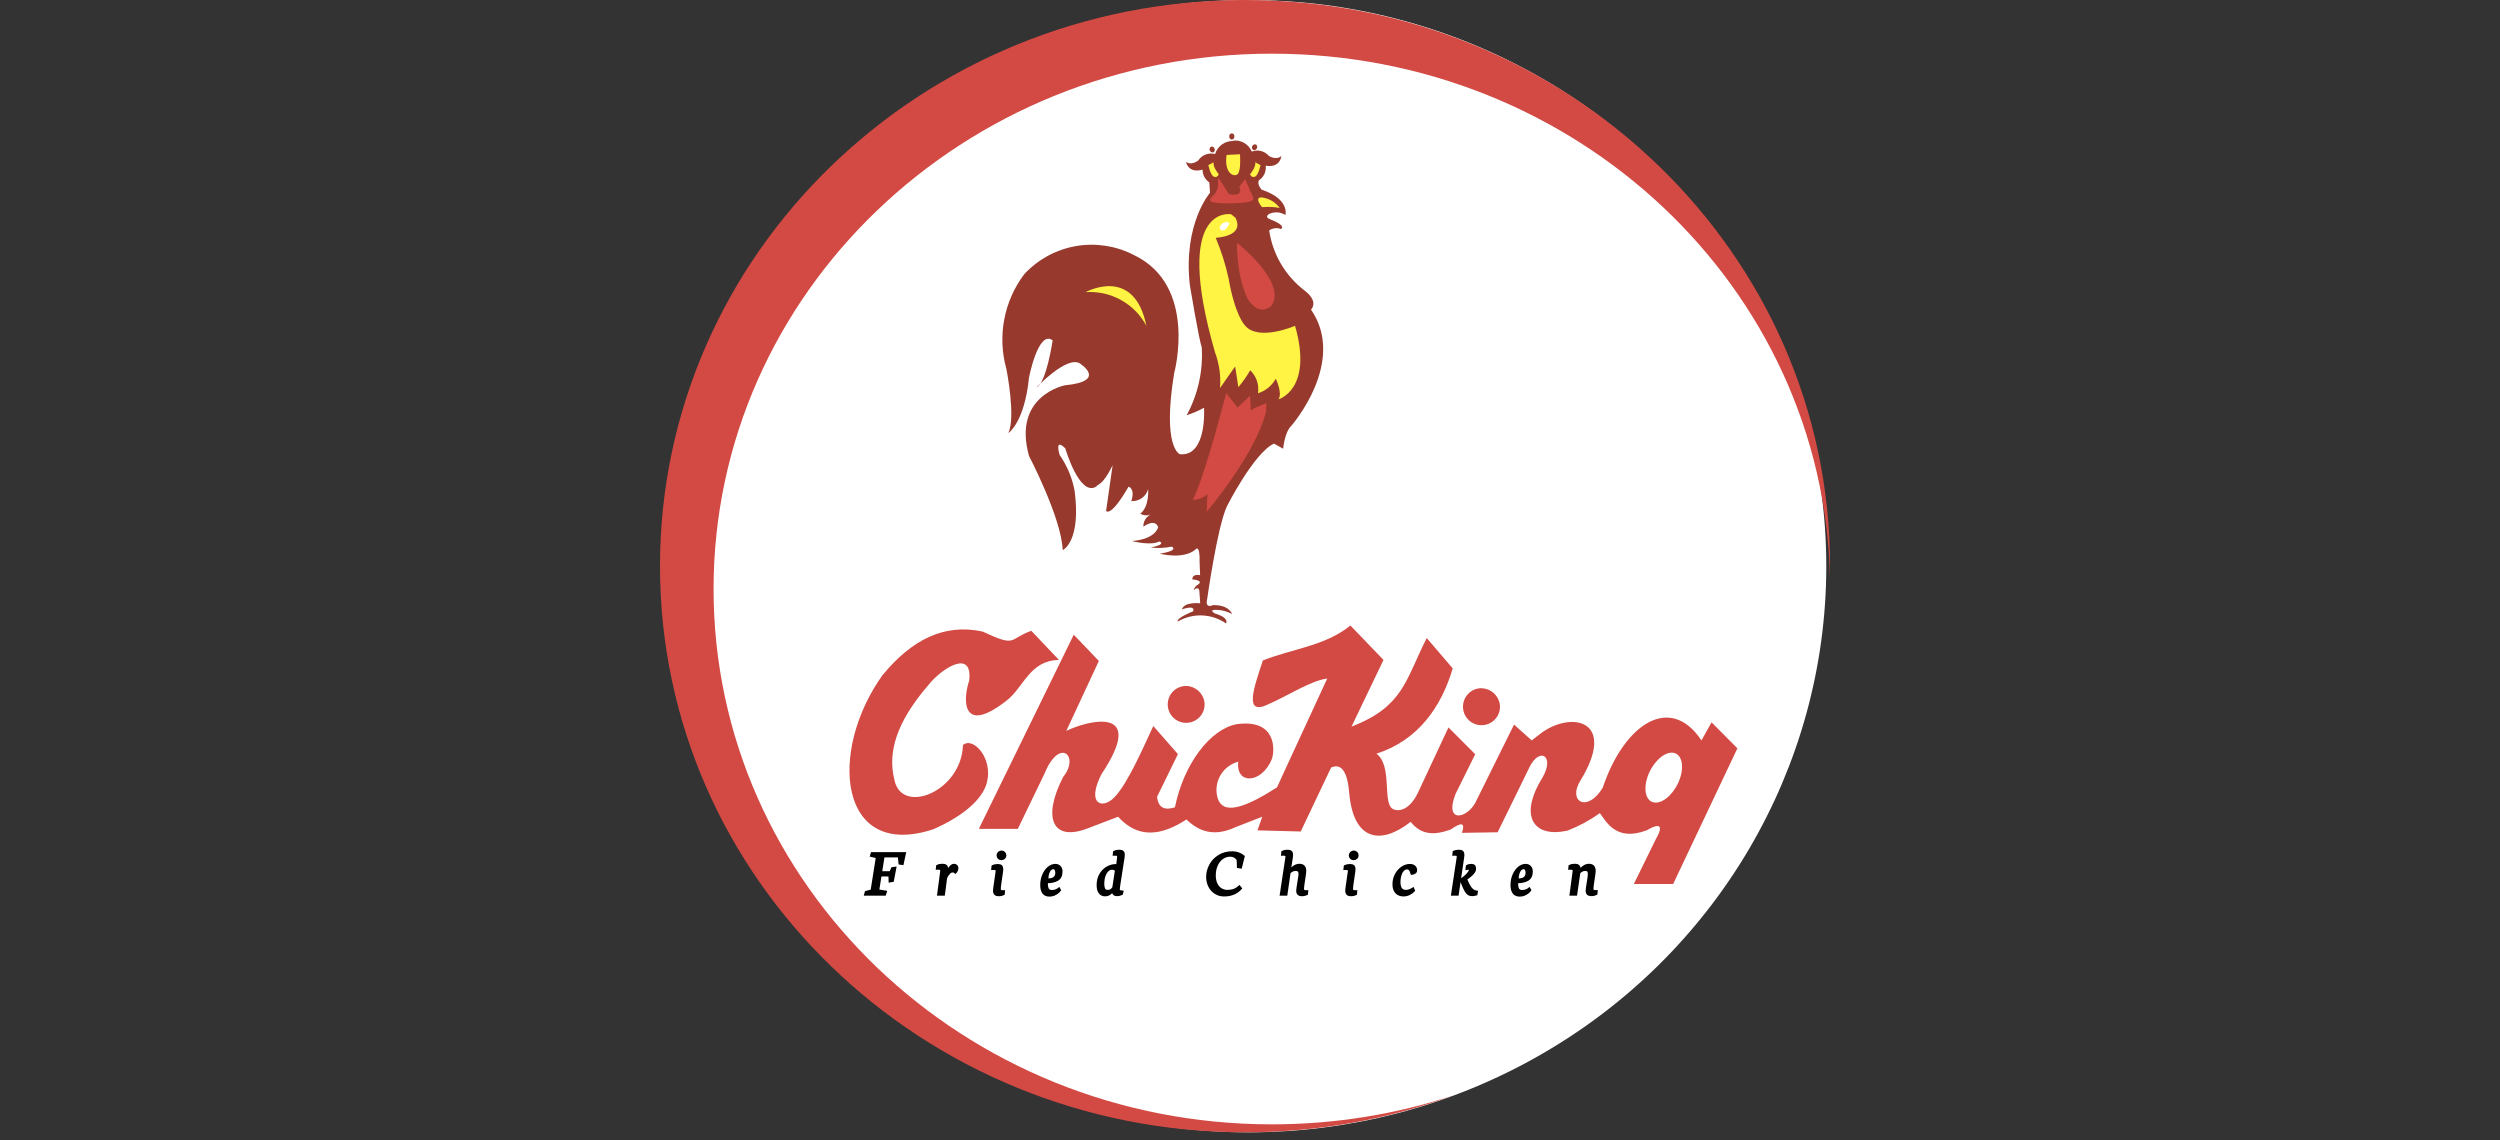 <svg width="250" height="114" viewBox="0 0 250 114" fill="none" xmlns="http://www.w3.org/2000/svg">
<rect x="0" y="0" width="250" height="114" fill="#333333" stroke="none"/>
<g clip-path="url(#clip0_181_767)">
<ellipse cx="124.881" cy="56.616" rx="57.748" ry="56.616" fill="white"/>
<path fill-rule="evenodd" clip-rule="evenodd" d="M145.267 109.562C138.814 111.934 131.815 113.232 124.503 113.232C92.193 113.232 66 87.884 66 56.616C66 25.348 92.193 0 124.503 0C156.813 0 183.006 25.348 183.006 56.616C183.006 57.008 183.001 57.4 182.993 57.79C182.376 28.738 157.625 5.368 127.181 5.368C96.35 5.368 71.357 29.336 71.357 58.901C71.357 88.467 96.35 112.434 127.181 112.434C133.511 112.434 139.595 111.424 145.267 109.562Z" fill="#D24A43"/>
<path fill-rule="evenodd" clip-rule="evenodd" d="M88.299 67.448C82.762 75.119 83.84 86.07 93.353 82.919C96.245 81.639 98.21 79.988 98.676 78.309C99.35 75.861 97.317 73.614 96.295 74.507C96.155 79.185 90.118 81.56 89.433 77.955C88.776 75.265 89.579 72.284 92.842 68.499C94.184 66.814 97.289 64.843 96.919 68.066C96.295 69.88 96.116 73.609 100.659 70.06C102.405 68.701 102.955 66.045 105.898 65.994L103.13 63.08C100.81 63.922 101.709 64.764 98.266 63.158C94.414 62.31 91.157 64.006 88.31 67.448H88.299ZM117.5 80.696C118.387 76.383 121.015 72.912 123.677 72.418C127.759 71.857 127.479 75.17 127.17 75.945C126.142 78.388 123.559 78.483 123.828 76.169C123.138 76.352 122.538 76.78 122.141 77.374C121.744 77.967 121.577 78.685 121.672 79.393C121.97 81.459 123.918 81.178 127.703 78.73L128.882 76.164L132.723 67.853C131.146 68.038 128.793 69.566 126.85 70.419C124.323 71.666 125.401 68.734 126.288 66.045C129.203 64.882 132.504 64.607 135.043 62.552L138.35 65.994L135.149 72.665C140.349 70.649 140.529 68.038 142.674 63.804L145.274 66.842C144.117 70.711 141.821 74.024 137.643 75.372C139.215 76.495 138.283 80.089 139.181 80.825C139.591 81.162 140.793 81.263 141.753 79.359L144.847 72.744L147.52 75.423L145.544 79.415C144.359 82.487 146.914 81.836 147.678 79.977L151.406 72.458L153.17 74.041L154.237 73.221C157.308 71.082 161.7 72.098 158.027 78.084C156.752 80.14 158.723 81.33 160.273 78.769C162.413 72.407 167.012 69.33 170.146 74.041L171.156 72.233L173.739 74.833L167.315 88.4H163.384L165.631 83.818C165.85 83.47 166.703 81.841 164.682 83.026C161.554 84.222 160.577 82.066 159.987 81.313C158.987 82.029 157.9 82.616 156.752 83.06C153.512 83.801 151.76 81.791 154.248 77.759C155.506 75.585 153.967 74.653 152.945 76.725C152.002 78.635 150.761 81.218 149.761 83.228C148.554 83.228 147.397 83.284 146.19 83.284C146.538 82.285 146.19 82.161 145.066 82.953C143.444 83.543 142.113 83.515 141.068 82.184C137.974 84.598 135.357 83.969 134.93 79.376C134.758 77.171 134.152 76.297 133.111 76.754L130.073 83.15L125.749 83.037L126.226 81.673L123.559 82.712C121.436 83.706 119.903 83.172 118.651 81.948C116.18 83.543 113.85 83.93 111.811 81.673L108.773 82.835C105.263 84.194 104.191 81.83 106.319 77.691C108.004 75.619 105.96 73.659 104.449 77.366L101.782 82.886H97.885L107.375 63.473L109.885 66.095L106.628 73.092C108.773 72.042 114.771 70.487 110.138 77.433C108.627 80.42 110.211 80.954 111.401 79.769C112.8 78.371 114.45 74.451 115.332 72.604L117.792 75.411L115.708 79.679C115.86 81.263 117.129 80.847 117.522 80.713L117.5 80.696ZM167.175 75.265C166.265 75.265 165.165 76.388 164.727 77.764C164.289 79.14 164.665 80.263 165.574 80.263C166.484 80.263 167.585 79.14 168.023 77.764C168.461 76.388 168.079 75.265 167.175 75.265ZM118.516 68.594C118.156 68.614 117.809 68.739 117.519 68.953C117.228 69.168 117.007 69.463 116.883 69.802C116.759 70.141 116.736 70.509 116.818 70.86C116.901 71.212 117.084 71.531 117.346 71.779C117.608 72.028 117.937 72.194 118.292 72.258C118.648 72.321 119.014 72.279 119.346 72.137C119.677 71.994 119.96 71.758 120.159 71.457C120.358 71.156 120.464 70.803 120.465 70.442C120.45 69.939 120.237 69.462 119.872 69.116C119.507 68.77 119.019 68.582 118.516 68.594V68.594ZM148.048 68.819C147.687 68.838 147.338 68.964 147.047 69.179C146.756 69.395 146.534 69.691 146.41 70.031C146.285 70.371 146.263 70.741 146.346 71.093C146.428 71.446 146.613 71.767 146.876 72.016C147.14 72.265 147.47 72.431 147.827 72.494C148.184 72.557 148.551 72.514 148.884 72.371C149.216 72.227 149.5 71.989 149.699 71.686C149.897 71.383 150.003 71.029 150.003 70.666C149.986 70.169 149.776 69.698 149.418 69.354C149.059 69.01 148.579 68.82 148.082 68.824L148.048 68.819Z" fill="#D24A43"/>
<mask id="path-4-outside-1_181_767" maskUnits="userSpaceOnUse" x="85.524" y="84.084" width="75" height="6" fill="black">
<rect fill="white" x="85.524" y="84.084" width="75" height="6"/>
<path d="M87.112 85.579L87.185 85.326H90.482L90.253 86.391L89.968 86.348L89.888 85.628H88.346L88.097 87.231H89.052L89.221 86.829L89.523 86.786L89.275 88.083L88.973 88.133L88.959 87.536H88.047L87.808 89.049L88.575 89.174L88.488 89.453H86.524L86.591 89.208L87.171 89.052L87.699 85.718L87.112 85.579Z"/>
<path d="M94.602 87.768L94.38 89.453H93.826L94.131 87.141C94.133 87.126 94.134 87.103 94.134 87.075C94.134 86.988 94.109 86.931 94.058 86.902C94.007 86.873 93.933 86.859 93.836 86.859L93.697 86.862L93.726 86.597C93.877 86.524 94.046 86.487 94.234 86.487C94.393 86.487 94.51 86.518 94.586 86.58C94.661 86.64 94.698 86.734 94.698 86.862C94.698 86.907 94.691 86.972 94.675 87.058L94.599 87.439H94.635C94.686 87.285 94.751 87.135 94.831 86.992C94.911 86.846 95 86.726 95.1 86.633C95.199 86.54 95.302 86.494 95.408 86.494C95.508 86.494 95.585 86.524 95.641 86.584C95.698 86.643 95.727 86.719 95.727 86.809C95.727 86.884 95.711 86.961 95.68 87.038C95.649 87.115 95.603 87.185 95.541 87.247C95.497 87.203 95.453 87.173 95.408 87.158C95.366 87.142 95.315 87.134 95.256 87.134C95.125 87.134 95.002 87.201 94.887 87.333C94.775 87.464 94.68 87.609 94.602 87.768Z"/>
<path d="M99.877 85.804C99.806 85.733 99.771 85.648 99.771 85.549C99.771 85.482 99.787 85.42 99.82 85.363C99.853 85.303 99.9 85.256 99.96 85.22C100.022 85.185 100.09 85.167 100.165 85.167C100.265 85.167 100.349 85.204 100.417 85.277C100.488 85.347 100.524 85.436 100.524 85.542C100.524 85.646 100.485 85.733 100.407 85.804C100.332 85.873 100.239 85.907 100.129 85.907C100.032 85.907 99.948 85.873 99.877 85.804ZM99.376 86.885L99.237 86.889L99.266 86.624C99.417 86.55 99.586 86.514 99.774 86.514C99.938 86.514 100.051 86.546 100.116 86.61C100.182 86.674 100.215 86.774 100.215 86.909C100.215 86.982 100.208 87.064 100.195 87.154L100.043 88.199C100.016 88.387 99.996 88.532 99.983 88.634C99.972 88.733 99.966 88.816 99.966 88.883C99.966 88.962 99.984 89.021 100.019 89.058C100.057 89.096 100.103 89.119 100.159 89.128C100.216 89.135 100.292 89.137 100.388 89.135L100.361 89.403C100.306 89.432 100.235 89.457 100.149 89.476C100.065 89.499 99.98 89.51 99.893 89.51C99.721 89.51 99.598 89.475 99.525 89.407C99.452 89.336 99.416 89.222 99.416 89.065C99.416 88.99 99.422 88.905 99.436 88.81L99.671 87.168C99.675 87.132 99.678 87.107 99.678 87.091C99.678 87.009 99.652 86.955 99.601 86.929C99.55 86.9 99.475 86.885 99.376 86.885Z"/>
<path d="M105.377 89.47C105.24 89.525 105.1 89.553 104.959 89.553C104.41 89.553 104.136 89.2 104.136 88.495C104.136 88.143 104.2 87.814 104.329 87.509C104.459 87.202 104.632 86.957 104.846 86.776C105.063 86.593 105.293 86.501 105.536 86.501C105.72 86.501 105.866 86.56 105.974 86.68C106.085 86.797 106.14 86.956 106.14 87.158C106.14 87.558 105.999 87.835 105.719 87.99C105.438 88.145 105.093 88.217 104.684 88.206C104.679 88.294 104.677 88.357 104.677 88.395C104.677 88.632 104.716 88.811 104.793 88.932C104.873 89.054 104.999 89.115 105.171 89.115C105.335 89.115 105.48 89.088 105.606 89.035C105.734 88.982 105.832 88.926 105.901 88.866L105.987 89.015C105.934 89.097 105.853 89.18 105.745 89.264C105.639 89.346 105.516 89.415 105.377 89.47ZM105.559 86.939C105.504 86.85 105.43 86.806 105.337 86.806C105.242 86.806 105.15 86.841 105.062 86.912C104.973 86.981 104.896 87.101 104.83 87.274C104.765 87.446 104.727 87.676 104.713 87.964C104.899 87.962 105.058 87.943 105.191 87.907C105.326 87.87 105.434 87.799 105.516 87.695C105.6 87.591 105.642 87.444 105.642 87.254C105.642 87.13 105.615 87.025 105.559 86.939Z"/>
<path d="M111.418 85.194C111.568 85.121 111.737 85.084 111.925 85.084C112.089 85.084 112.204 85.116 112.27 85.18C112.337 85.245 112.37 85.343 112.37 85.476C112.37 85.555 112.362 85.638 112.347 85.725L111.962 88.193C111.902 88.566 111.872 88.81 111.872 88.922C111.872 88.998 111.882 89.05 111.902 89.078C111.924 89.105 111.962 89.123 112.015 89.131L112.234 89.168L112.171 89.397C112.091 89.428 112.015 89.453 111.942 89.473C111.869 89.493 111.792 89.503 111.71 89.503C111.577 89.503 111.479 89.476 111.414 89.423C111.353 89.368 111.319 89.296 111.315 89.208C111.315 89.157 111.32 89.104 111.332 89.049H111.288C111.209 89.186 111.098 89.299 110.957 89.39C110.817 89.479 110.667 89.523 110.505 89.523C110.28 89.523 110.102 89.438 109.971 89.267C109.841 89.097 109.776 88.843 109.776 88.504C109.776 88.102 109.863 87.75 110.038 87.45C110.215 87.149 110.441 86.919 110.718 86.76C110.996 86.6 111.282 86.521 111.574 86.521C111.636 86.521 111.681 86.524 111.71 86.531H111.73L111.822 85.738C111.825 85.725 111.826 85.706 111.826 85.681C111.826 85.591 111.8 85.531 111.749 85.502C111.699 85.471 111.625 85.456 111.527 85.456L111.388 85.459L111.418 85.194ZM110.423 88.922C110.496 89.042 110.608 89.102 110.761 89.102C110.889 89.102 110.999 89.075 111.089 89.022C111.18 88.967 111.263 88.888 111.338 88.786L111.61 87.012C111.55 86.965 111.49 86.929 111.428 86.902C111.366 86.876 111.287 86.862 111.192 86.862C111.026 86.862 110.876 86.931 110.741 87.068C110.608 87.203 110.504 87.383 110.429 87.609C110.354 87.834 110.316 88.076 110.316 88.335C110.316 88.605 110.352 88.801 110.423 88.922Z"/>
<path d="M121.678 86.494C121.537 86.795 121.466 87.145 121.466 87.546C121.466 87.875 121.522 88.157 121.635 88.392C121.75 88.624 121.904 88.801 122.096 88.922C122.291 89.042 122.508 89.102 122.746 89.102C122.965 89.102 123.17 89.071 123.36 89.009C123.55 88.947 123.743 88.829 123.937 88.657L124.08 88.84C123.664 89.304 123.105 89.536 122.401 89.536C122.098 89.536 121.819 89.459 121.562 89.304C121.306 89.149 121.102 88.93 120.952 88.647C120.801 88.364 120.726 88.041 120.726 87.678C120.726 87.3 120.822 86.923 121.015 86.547C121.209 86.169 121.497 85.857 121.877 85.612C122.26 85.364 122.718 85.24 123.251 85.24C123.463 85.24 123.664 85.277 123.854 85.35C124.047 85.42 124.215 85.518 124.359 85.641L124.083 86.743L123.805 86.697L123.778 85.97C123.707 85.853 123.608 85.755 123.48 85.678C123.354 85.598 123.193 85.559 122.999 85.559C122.729 85.559 122.477 85.639 122.242 85.801C122.008 85.962 121.82 86.193 121.678 86.494Z"/>
<path d="M128.947 87.257L128.631 89.453H128.091L128.651 85.738C128.656 85.702 128.658 85.679 128.658 85.668C128.658 85.584 128.631 85.528 128.578 85.499C128.528 85.47 128.453 85.456 128.356 85.456L128.217 85.459L128.247 85.194C128.397 85.121 128.566 85.084 128.754 85.084C128.918 85.084 129.033 85.116 129.099 85.18C129.166 85.245 129.199 85.343 129.199 85.476C129.199 85.533 129.191 85.616 129.175 85.725L129.033 86.647L128.94 87.058H128.98C129.095 86.908 129.237 86.776 129.408 86.663C129.578 86.548 129.755 86.491 129.938 86.491C130.129 86.491 130.271 86.54 130.366 86.64C130.464 86.74 130.512 86.893 130.512 87.101C130.512 87.194 130.502 87.3 130.483 87.42L130.366 88.199C130.316 88.522 130.29 88.75 130.29 88.883C130.29 88.962 130.308 89.021 130.343 89.058C130.381 89.096 130.427 89.119 130.483 89.128C130.54 89.135 130.616 89.137 130.711 89.135L130.685 89.403C130.63 89.432 130.559 89.457 130.473 89.476C130.389 89.499 130.303 89.51 130.217 89.51C130.045 89.51 129.921 89.475 129.846 89.407C129.77 89.336 129.733 89.225 129.733 89.075C129.733 89.004 129.742 88.916 129.759 88.81L129.929 87.712C129.953 87.594 129.965 87.492 129.965 87.403C129.965 87.122 129.838 86.982 129.584 86.982C129.442 86.982 129.323 87.007 129.225 87.058C129.128 87.109 129.035 87.175 128.947 87.257Z"/>
<path d="M135.1 85.804C135.029 85.733 134.994 85.648 134.994 85.549C134.994 85.482 135.011 85.42 135.044 85.363C135.077 85.303 135.123 85.256 135.183 85.22C135.245 85.185 135.314 85.167 135.389 85.167C135.488 85.167 135.572 85.204 135.641 85.277C135.712 85.347 135.747 85.436 135.747 85.542C135.747 85.646 135.708 85.733 135.631 85.804C135.556 85.873 135.463 85.907 135.352 85.907C135.255 85.907 135.171 85.873 135.1 85.804ZM134.599 86.885L134.46 86.889L134.49 86.624C134.64 86.55 134.809 86.514 134.997 86.514C135.161 86.514 135.275 86.546 135.339 86.61C135.405 86.674 135.439 86.774 135.439 86.909C135.439 86.982 135.432 87.064 135.419 87.154L135.266 88.199C135.24 88.387 135.22 88.532 135.206 88.634C135.195 88.733 135.19 88.816 135.19 88.883C135.19 88.962 135.208 89.021 135.243 89.058C135.281 89.096 135.327 89.119 135.382 89.128C135.44 89.135 135.516 89.137 135.611 89.135L135.585 89.403C135.529 89.432 135.459 89.457 135.372 89.476C135.288 89.499 135.203 89.51 135.117 89.51C134.944 89.51 134.822 89.475 134.749 89.407C134.676 89.336 134.639 89.222 134.639 89.065C134.639 88.99 134.646 88.905 134.659 88.81L134.895 87.168C134.899 87.132 134.901 87.107 134.901 87.091C134.901 87.009 134.876 86.955 134.825 86.929C134.774 86.9 134.699 86.885 134.599 86.885Z"/>
<path d="M140.096 88.876C140.205 89.026 140.373 89.102 140.6 89.102C140.811 89.102 141.046 89.021 141.307 88.859L141.387 89.062C141.267 89.197 141.112 89.309 140.922 89.4C140.732 89.489 140.546 89.533 140.365 89.533C140.164 89.533 139.988 89.492 139.837 89.41C139.687 89.328 139.57 89.206 139.486 89.042C139.402 88.876 139.36 88.672 139.36 88.431C139.36 88.073 139.438 87.747 139.595 87.453C139.754 87.159 139.959 86.928 140.209 86.76C140.461 86.591 140.72 86.507 140.985 86.507C141.178 86.507 141.328 86.555 141.436 86.65C141.547 86.743 141.602 86.869 141.602 87.028C141.602 87.128 141.561 87.207 141.48 87.267C141.398 87.327 141.296 87.362 141.174 87.373C141.132 87.247 141.095 87.15 141.062 87.081C141.031 87.01 140.986 86.951 140.929 86.902C140.874 86.853 140.801 86.829 140.71 86.829C140.535 86.829 140.389 86.901 140.272 87.045C140.155 87.186 140.069 87.362 140.013 87.572C139.96 87.782 139.934 87.989 139.934 88.193C139.934 88.498 139.988 88.726 140.096 88.876Z"/>
<path d="M145.377 85.194C145.528 85.121 145.697 85.084 145.885 85.084C146.049 85.084 146.164 85.116 146.23 85.18C146.296 85.245 146.329 85.343 146.329 85.476C146.329 85.533 146.322 85.616 146.306 85.725L145.759 89.453H145.218L145.782 85.738C145.787 85.702 145.789 85.679 145.789 85.668C145.789 85.584 145.762 85.528 145.709 85.499C145.658 85.47 145.584 85.456 145.487 85.456L145.348 85.459L145.377 85.194ZM146.293 88.501L146.097 88.013L146.107 87.957C146.249 87.871 146.388 87.767 146.525 87.645C146.665 87.524 146.777 87.405 146.864 87.29C146.952 87.173 146.996 87.078 146.996 87.005C146.996 86.954 146.98 86.916 146.946 86.892C146.913 86.868 146.868 86.856 146.81 86.856C146.766 86.856 146.719 86.862 146.668 86.876L146.698 86.61C146.819 86.537 146.955 86.501 147.106 86.501C147.249 86.501 147.35 86.529 147.408 86.587C147.465 86.644 147.494 86.748 147.494 86.899C147.494 87.02 147.436 87.151 147.321 87.29C147.206 87.427 147.08 87.549 146.943 87.655C146.808 87.761 146.692 87.845 146.595 87.907L146.718 88.183C146.817 88.406 146.911 88.585 147 88.72C147.09 88.853 147.182 88.953 147.275 89.022C147.368 89.091 147.473 89.136 147.59 89.158L147.676 89.174L147.633 89.433C147.481 89.48 147.346 89.503 147.228 89.503C147.089 89.503 146.971 89.476 146.874 89.423C146.778 89.368 146.686 89.27 146.595 89.128C146.504 88.984 146.404 88.775 146.293 88.501Z"/>
<path d="M152.404 89.47C152.266 89.525 152.127 89.553 151.986 89.553C151.437 89.553 151.163 89.2 151.163 88.495C151.163 88.143 151.227 87.814 151.355 87.509C151.486 87.202 151.658 86.957 151.873 86.776C152.089 86.593 152.319 86.501 152.563 86.501C152.746 86.501 152.892 86.56 153.001 86.68C153.111 86.797 153.167 86.956 153.167 87.158C153.167 87.558 153.026 87.835 152.745 87.99C152.464 88.145 152.119 88.217 151.71 88.206C151.706 88.294 151.704 88.357 151.704 88.395C151.704 88.632 151.742 88.811 151.82 88.932C151.899 89.054 152.025 89.115 152.198 89.115C152.362 89.115 152.506 89.088 152.632 89.035C152.761 88.982 152.859 88.926 152.928 88.866L153.014 89.015C152.961 89.097 152.88 89.18 152.772 89.264C152.666 89.346 152.543 89.415 152.404 89.47ZM152.586 86.939C152.531 86.85 152.457 86.806 152.364 86.806C152.269 86.806 152.177 86.841 152.088 86.912C152 86.981 151.923 87.101 151.856 87.274C151.792 87.446 151.753 87.676 151.74 87.964C151.926 87.962 152.085 87.943 152.218 87.907C152.353 87.87 152.461 87.799 152.543 87.695C152.627 87.591 152.669 87.444 152.669 87.254C152.669 87.13 152.641 87.025 152.586 86.939Z"/>
<path d="M156.968 86.597C157.119 86.524 157.288 86.487 157.476 86.487C157.633 86.487 157.75 86.517 157.827 86.577C157.905 86.637 157.943 86.73 157.943 86.856C157.943 86.909 157.935 86.976 157.917 87.058H157.957C158.07 86.908 158.209 86.776 158.375 86.663C158.543 86.548 158.718 86.491 158.899 86.491C159.27 86.491 159.456 86.693 159.456 87.098C159.456 87.193 159.446 87.3 159.426 87.42L159.31 88.199C159.259 88.518 159.234 88.742 159.234 88.873C159.234 88.952 159.252 89.011 159.287 89.049C159.325 89.086 159.371 89.109 159.426 89.118C159.484 89.125 159.56 89.127 159.655 89.125L159.629 89.394C159.573 89.422 159.503 89.447 159.416 89.466C159.332 89.489 159.247 89.5 159.161 89.5C158.988 89.5 158.865 89.465 158.789 89.397C158.714 89.326 158.677 89.215 158.677 89.065C158.677 88.994 158.685 88.906 158.703 88.8L158.872 87.712C158.89 87.594 158.899 87.495 158.899 87.413C158.899 87.272 158.871 87.164 158.816 87.091C158.761 87.018 158.67 86.982 158.544 86.982C158.407 86.982 158.291 87.007 158.196 87.058C158.101 87.109 158.01 87.175 157.924 87.257L157.608 89.453H157.068L157.373 87.141C157.377 87.106 157.38 87.082 157.38 87.071C157.38 86.987 157.353 86.931 157.3 86.902C157.249 86.873 157.175 86.859 157.078 86.859L156.938 86.862L156.968 86.597Z"/>
</mask>
<path d="M87.112 85.579L87.185 85.326H90.482L90.253 86.391L89.968 86.348L89.888 85.628H88.346L88.097 87.231H89.052L89.221 86.829L89.523 86.786L89.275 88.083L88.973 88.133L88.959 87.536H88.047L87.808 89.049L88.575 89.174L88.488 89.453H86.524L86.591 89.208L87.171 89.052L87.699 85.718L87.112 85.579Z" fill="black"/>
<path d="M94.602 87.768L94.38 89.453H93.826L94.131 87.141C94.133 87.126 94.134 87.103 94.134 87.075C94.134 86.988 94.109 86.931 94.058 86.902C94.007 86.873 93.933 86.859 93.836 86.859L93.697 86.862L93.726 86.597C93.877 86.524 94.046 86.487 94.234 86.487C94.393 86.487 94.51 86.518 94.586 86.58C94.661 86.64 94.698 86.734 94.698 86.862C94.698 86.907 94.691 86.972 94.675 87.058L94.599 87.439H94.635C94.686 87.285 94.751 87.135 94.831 86.992C94.911 86.846 95 86.726 95.1 86.633C95.199 86.54 95.302 86.494 95.408 86.494C95.508 86.494 95.585 86.524 95.641 86.584C95.698 86.643 95.727 86.719 95.727 86.809C95.727 86.884 95.711 86.961 95.68 87.038C95.649 87.115 95.603 87.185 95.541 87.247C95.497 87.203 95.453 87.173 95.408 87.158C95.366 87.142 95.315 87.134 95.256 87.134C95.125 87.134 95.002 87.201 94.887 87.333C94.775 87.464 94.68 87.609 94.602 87.768Z" fill="black"/>
<path d="M99.877 85.804C99.806 85.733 99.771 85.648 99.771 85.549C99.771 85.482 99.787 85.42 99.82 85.363C99.853 85.303 99.9 85.256 99.96 85.22C100.022 85.185 100.09 85.167 100.165 85.167C100.265 85.167 100.349 85.204 100.417 85.277C100.488 85.347 100.524 85.436 100.524 85.542C100.524 85.646 100.485 85.733 100.407 85.804C100.332 85.873 100.239 85.907 100.129 85.907C100.032 85.907 99.948 85.873 99.877 85.804ZM99.376 86.885L99.237 86.889L99.266 86.624C99.417 86.55 99.586 86.514 99.774 86.514C99.938 86.514 100.051 86.546 100.116 86.61C100.182 86.674 100.215 86.774 100.215 86.909C100.215 86.982 100.208 87.064 100.195 87.154L100.043 88.199C100.016 88.387 99.996 88.532 99.983 88.634C99.972 88.733 99.966 88.816 99.966 88.883C99.966 88.962 99.984 89.021 100.019 89.058C100.057 89.096 100.103 89.119 100.159 89.128C100.216 89.135 100.292 89.137 100.388 89.135L100.361 89.403C100.306 89.432 100.235 89.457 100.149 89.476C100.065 89.499 99.98 89.51 99.893 89.51C99.721 89.51 99.598 89.475 99.525 89.407C99.452 89.336 99.416 89.222 99.416 89.065C99.416 88.99 99.422 88.905 99.436 88.81L99.671 87.168C99.675 87.132 99.678 87.107 99.678 87.091C99.678 87.009 99.652 86.955 99.601 86.929C99.55 86.9 99.475 86.885 99.376 86.885Z" fill="black"/>
<path d="M105.377 89.47C105.24 89.525 105.1 89.553 104.959 89.553C104.41 89.553 104.136 89.2 104.136 88.495C104.136 88.143 104.2 87.814 104.329 87.509C104.459 87.202 104.632 86.957 104.846 86.776C105.063 86.593 105.293 86.501 105.536 86.501C105.72 86.501 105.866 86.56 105.974 86.68C106.085 86.797 106.14 86.956 106.14 87.158C106.14 87.558 105.999 87.835 105.719 87.99C105.438 88.145 105.093 88.217 104.684 88.206C104.679 88.294 104.677 88.357 104.677 88.395C104.677 88.632 104.716 88.811 104.793 88.932C104.873 89.054 104.999 89.115 105.171 89.115C105.335 89.115 105.48 89.088 105.606 89.035C105.734 88.982 105.832 88.926 105.901 88.866L105.987 89.015C105.934 89.097 105.853 89.18 105.745 89.264C105.639 89.346 105.516 89.415 105.377 89.47ZM105.559 86.939C105.504 86.85 105.43 86.806 105.337 86.806C105.242 86.806 105.15 86.841 105.062 86.912C104.973 86.981 104.896 87.101 104.83 87.274C104.765 87.446 104.727 87.676 104.713 87.964C104.899 87.962 105.058 87.943 105.191 87.907C105.326 87.87 105.434 87.799 105.516 87.695C105.6 87.591 105.642 87.444 105.642 87.254C105.642 87.13 105.615 87.025 105.559 86.939Z" fill="black"/>
<path d="M111.418 85.194C111.568 85.121 111.737 85.084 111.925 85.084C112.089 85.084 112.204 85.116 112.27 85.18C112.337 85.245 112.37 85.343 112.37 85.476C112.37 85.555 112.362 85.638 112.347 85.725L111.962 88.193C111.902 88.566 111.872 88.81 111.872 88.922C111.872 88.998 111.882 89.05 111.902 89.078C111.924 89.105 111.962 89.123 112.015 89.131L112.234 89.168L112.171 89.397C112.091 89.428 112.015 89.453 111.942 89.473C111.869 89.493 111.792 89.503 111.71 89.503C111.577 89.503 111.479 89.476 111.414 89.423C111.353 89.368 111.319 89.296 111.315 89.208C111.315 89.157 111.32 89.104 111.332 89.049H111.288C111.209 89.186 111.098 89.299 110.957 89.39C110.817 89.479 110.667 89.523 110.505 89.523C110.28 89.523 110.102 89.438 109.971 89.267C109.841 89.097 109.776 88.843 109.776 88.504C109.776 88.102 109.863 87.75 110.038 87.45C110.215 87.149 110.441 86.919 110.718 86.76C110.996 86.6 111.282 86.521 111.574 86.521C111.636 86.521 111.681 86.524 111.71 86.531H111.73L111.822 85.738C111.825 85.725 111.826 85.706 111.826 85.681C111.826 85.591 111.8 85.531 111.749 85.502C111.699 85.471 111.625 85.456 111.527 85.456L111.388 85.459L111.418 85.194ZM110.423 88.922C110.496 89.042 110.608 89.102 110.761 89.102C110.889 89.102 110.999 89.075 111.089 89.022C111.18 88.967 111.263 88.888 111.338 88.786L111.61 87.012C111.55 86.965 111.49 86.929 111.428 86.902C111.366 86.876 111.287 86.862 111.192 86.862C111.026 86.862 110.876 86.931 110.741 87.068C110.608 87.203 110.504 87.383 110.429 87.609C110.354 87.834 110.316 88.076 110.316 88.335C110.316 88.605 110.352 88.801 110.423 88.922Z" fill="black"/>
<path d="M121.678 86.494C121.537 86.795 121.466 87.145 121.466 87.546C121.466 87.875 121.522 88.157 121.635 88.392C121.75 88.624 121.904 88.801 122.096 88.922C122.291 89.042 122.508 89.102 122.746 89.102C122.965 89.102 123.17 89.071 123.36 89.009C123.55 88.947 123.743 88.829 123.937 88.657L124.08 88.84C123.664 89.304 123.105 89.536 122.401 89.536C122.098 89.536 121.819 89.459 121.562 89.304C121.306 89.149 121.102 88.93 120.952 88.647C120.801 88.364 120.726 88.041 120.726 87.678C120.726 87.3 120.822 86.923 121.015 86.547C121.209 86.169 121.497 85.857 121.877 85.612C122.26 85.364 122.718 85.24 123.251 85.24C123.463 85.24 123.664 85.277 123.854 85.35C124.047 85.42 124.215 85.518 124.359 85.641L124.083 86.743L123.805 86.697L123.778 85.97C123.707 85.853 123.608 85.755 123.48 85.678C123.354 85.598 123.193 85.559 122.999 85.559C122.729 85.559 122.477 85.639 122.242 85.801C122.008 85.962 121.82 86.193 121.678 86.494Z" fill="black"/>
<path d="M128.947 87.257L128.631 89.453H128.091L128.651 85.738C128.656 85.702 128.658 85.679 128.658 85.668C128.658 85.584 128.631 85.528 128.578 85.499C128.528 85.47 128.453 85.456 128.356 85.456L128.217 85.459L128.247 85.194C128.397 85.121 128.566 85.084 128.754 85.084C128.918 85.084 129.033 85.116 129.099 85.18C129.166 85.245 129.199 85.343 129.199 85.476C129.199 85.533 129.191 85.616 129.175 85.725L129.033 86.647L128.94 87.058H128.98C129.095 86.908 129.237 86.776 129.408 86.663C129.578 86.548 129.755 86.491 129.938 86.491C130.129 86.491 130.271 86.54 130.366 86.64C130.464 86.74 130.512 86.893 130.512 87.101C130.512 87.194 130.502 87.3 130.483 87.42L130.366 88.199C130.316 88.522 130.29 88.75 130.29 88.883C130.29 88.962 130.308 89.021 130.343 89.058C130.381 89.096 130.427 89.119 130.483 89.128C130.54 89.135 130.616 89.137 130.711 89.135L130.685 89.403C130.63 89.432 130.559 89.457 130.473 89.476C130.389 89.499 130.303 89.51 130.217 89.51C130.045 89.51 129.921 89.475 129.846 89.407C129.77 89.336 129.733 89.225 129.733 89.075C129.733 89.004 129.742 88.916 129.759 88.81L129.929 87.712C129.953 87.594 129.965 87.492 129.965 87.403C129.965 87.122 129.838 86.982 129.584 86.982C129.442 86.982 129.323 87.007 129.225 87.058C129.128 87.109 129.035 87.175 128.947 87.257Z" fill="black"/>
<path d="M135.1 85.804C135.029 85.733 134.994 85.648 134.994 85.549C134.994 85.482 135.011 85.42 135.044 85.363C135.077 85.303 135.123 85.256 135.183 85.22C135.245 85.185 135.314 85.167 135.389 85.167C135.488 85.167 135.572 85.204 135.641 85.277C135.712 85.347 135.747 85.436 135.747 85.542C135.747 85.646 135.708 85.733 135.631 85.804C135.556 85.873 135.463 85.907 135.352 85.907C135.255 85.907 135.171 85.873 135.1 85.804ZM134.599 86.885L134.46 86.889L134.49 86.624C134.64 86.55 134.809 86.514 134.997 86.514C135.161 86.514 135.275 86.546 135.339 86.61C135.405 86.674 135.439 86.774 135.439 86.909C135.439 86.982 135.432 87.064 135.419 87.154L135.266 88.199C135.24 88.387 135.22 88.532 135.206 88.634C135.195 88.733 135.19 88.816 135.19 88.883C135.19 88.962 135.208 89.021 135.243 89.058C135.281 89.096 135.327 89.119 135.382 89.128C135.44 89.135 135.516 89.137 135.611 89.135L135.585 89.403C135.529 89.432 135.459 89.457 135.372 89.476C135.288 89.499 135.203 89.51 135.117 89.51C134.944 89.51 134.822 89.475 134.749 89.407C134.676 89.336 134.639 89.222 134.639 89.065C134.639 88.99 134.646 88.905 134.659 88.81L134.895 87.168C134.899 87.132 134.901 87.107 134.901 87.091C134.901 87.009 134.876 86.955 134.825 86.929C134.774 86.9 134.699 86.885 134.599 86.885Z" fill="black"/>
<path d="M140.096 88.876C140.205 89.026 140.373 89.102 140.6 89.102C140.811 89.102 141.046 89.021 141.307 88.859L141.387 89.062C141.267 89.197 141.112 89.309 140.922 89.4C140.732 89.489 140.546 89.533 140.365 89.533C140.164 89.533 139.988 89.492 139.837 89.41C139.687 89.328 139.57 89.206 139.486 89.042C139.402 88.876 139.36 88.672 139.36 88.431C139.36 88.073 139.438 87.747 139.595 87.453C139.754 87.159 139.959 86.928 140.209 86.76C140.461 86.591 140.72 86.507 140.985 86.507C141.178 86.507 141.328 86.555 141.436 86.65C141.547 86.743 141.602 86.869 141.602 87.028C141.602 87.128 141.561 87.207 141.48 87.267C141.398 87.327 141.296 87.362 141.174 87.373C141.132 87.247 141.095 87.15 141.062 87.081C141.031 87.01 140.986 86.951 140.929 86.902C140.874 86.853 140.801 86.829 140.71 86.829C140.535 86.829 140.389 86.901 140.272 87.045C140.155 87.186 140.069 87.362 140.013 87.572C139.96 87.782 139.934 87.989 139.934 88.193C139.934 88.498 139.988 88.726 140.096 88.876Z" fill="black"/>
<path d="M145.377 85.194C145.528 85.121 145.697 85.084 145.885 85.084C146.049 85.084 146.164 85.116 146.23 85.18C146.296 85.245 146.329 85.343 146.329 85.476C146.329 85.533 146.322 85.616 146.306 85.725L145.759 89.453H145.218L145.782 85.738C145.787 85.702 145.789 85.679 145.789 85.668C145.789 85.584 145.762 85.528 145.709 85.499C145.658 85.47 145.584 85.456 145.487 85.456L145.348 85.459L145.377 85.194ZM146.293 88.501L146.097 88.013L146.107 87.957C146.249 87.871 146.388 87.767 146.525 87.645C146.665 87.524 146.777 87.405 146.864 87.29C146.952 87.173 146.996 87.078 146.996 87.005C146.996 86.954 146.98 86.916 146.946 86.892C146.913 86.868 146.868 86.856 146.81 86.856C146.766 86.856 146.719 86.862 146.668 86.876L146.698 86.61C146.819 86.537 146.955 86.501 147.106 86.501C147.249 86.501 147.35 86.529 147.408 86.587C147.465 86.644 147.494 86.748 147.494 86.899C147.494 87.02 147.436 87.151 147.321 87.29C147.206 87.427 147.08 87.549 146.943 87.655C146.808 87.761 146.692 87.845 146.595 87.907L146.718 88.183C146.817 88.406 146.911 88.585 147 88.72C147.09 88.853 147.182 88.953 147.275 89.022C147.368 89.091 147.473 89.136 147.59 89.158L147.676 89.174L147.633 89.433C147.481 89.48 147.346 89.503 147.228 89.503C147.089 89.503 146.971 89.476 146.874 89.423C146.778 89.368 146.686 89.27 146.595 89.128C146.504 88.984 146.404 88.775 146.293 88.501Z" fill="black"/>
<path d="M152.404 89.47C152.266 89.525 152.127 89.553 151.986 89.553C151.437 89.553 151.163 89.2 151.163 88.495C151.163 88.143 151.227 87.814 151.355 87.509C151.486 87.202 151.658 86.957 151.873 86.776C152.089 86.593 152.319 86.501 152.563 86.501C152.746 86.501 152.892 86.56 153.001 86.68C153.111 86.797 153.167 86.956 153.167 87.158C153.167 87.558 153.026 87.835 152.745 87.99C152.464 88.145 152.119 88.217 151.71 88.206C151.706 88.294 151.704 88.357 151.704 88.395C151.704 88.632 151.742 88.811 151.82 88.932C151.899 89.054 152.025 89.115 152.198 89.115C152.362 89.115 152.506 89.088 152.632 89.035C152.761 88.982 152.859 88.926 152.928 88.866L153.014 89.015C152.961 89.097 152.88 89.18 152.772 89.264C152.666 89.346 152.543 89.415 152.404 89.47ZM152.586 86.939C152.531 86.85 152.457 86.806 152.364 86.806C152.269 86.806 152.177 86.841 152.088 86.912C152 86.981 151.923 87.101 151.856 87.274C151.792 87.446 151.753 87.676 151.74 87.964C151.926 87.962 152.085 87.943 152.218 87.907C152.353 87.87 152.461 87.799 152.543 87.695C152.627 87.591 152.669 87.444 152.669 87.254C152.669 87.13 152.641 87.025 152.586 86.939Z" fill="black"/>
<path d="M156.968 86.597C157.119 86.524 157.288 86.487 157.476 86.487C157.633 86.487 157.75 86.517 157.827 86.577C157.905 86.637 157.943 86.73 157.943 86.856C157.943 86.909 157.935 86.976 157.917 87.058H157.957C158.07 86.908 158.209 86.776 158.375 86.663C158.543 86.548 158.718 86.491 158.899 86.491C159.27 86.491 159.456 86.693 159.456 87.098C159.456 87.193 159.446 87.3 159.426 87.42L159.31 88.199C159.259 88.518 159.234 88.742 159.234 88.873C159.234 88.952 159.252 89.011 159.287 89.049C159.325 89.086 159.371 89.109 159.426 89.118C159.484 89.125 159.56 89.127 159.655 89.125L159.629 89.394C159.573 89.422 159.503 89.447 159.416 89.466C159.332 89.489 159.247 89.5 159.161 89.5C158.988 89.5 158.865 89.465 158.789 89.397C158.714 89.326 158.677 89.215 158.677 89.065C158.677 88.994 158.685 88.906 158.703 88.8L158.872 87.712C158.89 87.594 158.899 87.495 158.899 87.413C158.899 87.272 158.871 87.164 158.816 87.091C158.761 87.018 158.67 86.982 158.544 86.982C158.407 86.982 158.291 87.007 158.196 87.058C158.101 87.109 158.01 87.175 157.924 87.257L157.608 89.453H157.068L157.373 87.141C157.377 87.106 157.38 87.082 157.38 87.071C157.38 86.987 157.353 86.931 157.3 86.902C157.249 86.873 157.175 86.859 157.078 86.859L156.938 86.862L156.968 86.597Z" fill="black"/>
<path d="M87.112 85.579L87.185 85.326H90.482L90.253 86.391L89.968 86.348L89.888 85.628H88.346L88.097 87.231H89.052L89.221 86.829L89.523 86.786L89.275 88.083L88.973 88.133L88.959 87.536H88.047L87.808 89.049L88.575 89.174L88.488 89.453H86.524L86.591 89.208L87.171 89.052L87.699 85.718L87.112 85.579Z" stroke="black" stroke-width="0.226" mask="url(#path-4-outside-1_181_767)"/>
<path d="M94.602 87.768L94.38 89.453H93.826L94.131 87.141C94.133 87.126 94.134 87.103 94.134 87.075C94.134 86.988 94.109 86.931 94.058 86.902C94.007 86.873 93.933 86.859 93.836 86.859L93.697 86.862L93.726 86.597C93.877 86.524 94.046 86.487 94.234 86.487C94.393 86.487 94.51 86.518 94.586 86.58C94.661 86.64 94.698 86.734 94.698 86.862C94.698 86.907 94.691 86.972 94.675 87.058L94.599 87.439H94.635C94.686 87.285 94.751 87.135 94.831 86.992C94.911 86.846 95 86.726 95.1 86.633C95.199 86.54 95.302 86.494 95.408 86.494C95.508 86.494 95.585 86.524 95.641 86.584C95.698 86.643 95.727 86.719 95.727 86.809C95.727 86.884 95.711 86.961 95.68 87.038C95.649 87.115 95.603 87.185 95.541 87.247C95.497 87.203 95.453 87.173 95.408 87.158C95.366 87.142 95.315 87.134 95.256 87.134C95.125 87.134 95.002 87.201 94.887 87.333C94.775 87.464 94.68 87.609 94.602 87.768Z" stroke="black" stroke-width="0.226" mask="url(#path-4-outside-1_181_767)"/>
<path d="M99.877 85.804C99.806 85.733 99.771 85.648 99.771 85.549C99.771 85.482 99.787 85.42 99.82 85.363C99.853 85.303 99.9 85.256 99.96 85.22C100.022 85.185 100.09 85.167 100.165 85.167C100.265 85.167 100.349 85.204 100.417 85.277C100.488 85.347 100.524 85.436 100.524 85.542C100.524 85.646 100.485 85.733 100.407 85.804C100.332 85.873 100.239 85.907 100.129 85.907C100.032 85.907 99.948 85.873 99.877 85.804ZM99.376 86.885L99.237 86.889L99.266 86.624C99.417 86.55 99.586 86.514 99.774 86.514C99.938 86.514 100.051 86.546 100.116 86.61C100.182 86.674 100.215 86.774 100.215 86.909C100.215 86.982 100.208 87.064 100.195 87.154L100.043 88.199C100.016 88.387 99.996 88.532 99.983 88.634C99.972 88.733 99.966 88.816 99.966 88.883C99.966 88.962 99.984 89.021 100.019 89.058C100.057 89.096 100.103 89.119 100.159 89.128C100.216 89.135 100.292 89.137 100.388 89.135L100.361 89.403C100.306 89.432 100.235 89.457 100.149 89.476C100.065 89.499 99.98 89.51 99.893 89.51C99.721 89.51 99.598 89.475 99.525 89.407C99.452 89.336 99.416 89.222 99.416 89.065C99.416 88.99 99.422 88.905 99.436 88.81L99.671 87.168C99.675 87.132 99.678 87.107 99.678 87.091C99.678 87.009 99.652 86.955 99.601 86.929C99.55 86.9 99.475 86.885 99.376 86.885Z" stroke="black" stroke-width="0.226" mask="url(#path-4-outside-1_181_767)"/>
<path d="M105.377 89.47C105.24 89.525 105.1 89.553 104.959 89.553C104.41 89.553 104.136 89.2 104.136 88.495C104.136 88.143 104.2 87.814 104.329 87.509C104.459 87.202 104.632 86.957 104.846 86.776C105.063 86.593 105.293 86.501 105.536 86.501C105.72 86.501 105.866 86.56 105.974 86.68C106.085 86.797 106.14 86.956 106.14 87.158C106.14 87.558 105.999 87.835 105.719 87.99C105.438 88.145 105.093 88.217 104.684 88.206C104.679 88.294 104.677 88.357 104.677 88.395C104.677 88.632 104.716 88.811 104.793 88.932C104.873 89.054 104.999 89.115 105.171 89.115C105.335 89.115 105.48 89.088 105.606 89.035C105.734 88.982 105.832 88.926 105.901 88.866L105.987 89.015C105.934 89.097 105.853 89.18 105.745 89.264C105.639 89.346 105.516 89.415 105.377 89.47ZM105.559 86.939C105.504 86.85 105.43 86.806 105.337 86.806C105.242 86.806 105.15 86.841 105.062 86.912C104.973 86.981 104.896 87.101 104.83 87.274C104.765 87.446 104.727 87.676 104.713 87.964C104.899 87.962 105.058 87.943 105.191 87.907C105.326 87.87 105.434 87.799 105.516 87.695C105.6 87.591 105.642 87.444 105.642 87.254C105.642 87.13 105.615 87.025 105.559 86.939Z" stroke="black" stroke-width="0.226" mask="url(#path-4-outside-1_181_767)"/>
<path d="M111.418 85.194C111.568 85.121 111.737 85.084 111.925 85.084C112.089 85.084 112.204 85.116 112.27 85.18C112.337 85.245 112.37 85.343 112.37 85.476C112.37 85.555 112.362 85.638 112.347 85.725L111.962 88.193C111.902 88.566 111.872 88.81 111.872 88.922C111.872 88.998 111.882 89.05 111.902 89.078C111.924 89.105 111.962 89.123 112.015 89.131L112.234 89.168L112.171 89.397C112.091 89.428 112.015 89.453 111.942 89.473C111.869 89.493 111.792 89.503 111.71 89.503C111.577 89.503 111.479 89.476 111.414 89.423C111.353 89.368 111.319 89.296 111.315 89.208C111.315 89.157 111.32 89.104 111.332 89.049H111.288C111.209 89.186 111.098 89.299 110.957 89.39C110.817 89.479 110.667 89.523 110.505 89.523C110.28 89.523 110.102 89.438 109.971 89.267C109.841 89.097 109.776 88.843 109.776 88.504C109.776 88.102 109.863 87.75 110.038 87.45C110.215 87.149 110.441 86.919 110.718 86.76C110.996 86.6 111.282 86.521 111.574 86.521C111.636 86.521 111.681 86.524 111.71 86.531H111.73L111.822 85.738C111.825 85.725 111.826 85.706 111.826 85.681C111.826 85.591 111.8 85.531 111.749 85.502C111.699 85.471 111.625 85.456 111.527 85.456L111.388 85.459L111.418 85.194ZM110.423 88.922C110.496 89.042 110.608 89.102 110.761 89.102C110.889 89.102 110.999 89.075 111.089 89.022C111.18 88.967 111.263 88.888 111.338 88.786L111.61 87.012C111.55 86.965 111.49 86.929 111.428 86.902C111.366 86.876 111.287 86.862 111.192 86.862C111.026 86.862 110.876 86.931 110.741 87.068C110.608 87.203 110.504 87.383 110.429 87.609C110.354 87.834 110.316 88.076 110.316 88.335C110.316 88.605 110.352 88.801 110.423 88.922Z" stroke="black" stroke-width="0.226" mask="url(#path-4-outside-1_181_767)"/>
<path d="M121.678 86.494C121.537 86.795 121.466 87.145 121.466 87.546C121.466 87.875 121.522 88.157 121.635 88.392C121.75 88.624 121.904 88.801 122.096 88.922C122.291 89.042 122.508 89.102 122.746 89.102C122.965 89.102 123.17 89.071 123.36 89.009C123.55 88.947 123.743 88.829 123.937 88.657L124.08 88.84C123.664 89.304 123.105 89.536 122.401 89.536C122.098 89.536 121.819 89.459 121.562 89.304C121.306 89.149 121.102 88.93 120.952 88.647C120.801 88.364 120.726 88.041 120.726 87.678C120.726 87.3 120.822 86.923 121.015 86.547C121.209 86.169 121.497 85.857 121.877 85.612C122.26 85.364 122.718 85.24 123.251 85.24C123.463 85.24 123.664 85.277 123.854 85.35C124.047 85.42 124.215 85.518 124.359 85.641L124.083 86.743L123.805 86.697L123.778 85.97C123.707 85.853 123.608 85.755 123.48 85.678C123.354 85.598 123.193 85.559 122.999 85.559C122.729 85.559 122.477 85.639 122.242 85.801C122.008 85.962 121.82 86.193 121.678 86.494Z" stroke="black" stroke-width="0.226" mask="url(#path-4-outside-1_181_767)"/>
<path d="M128.947 87.257L128.631 89.453H128.091L128.651 85.738C128.656 85.702 128.658 85.679 128.658 85.668C128.658 85.584 128.631 85.528 128.578 85.499C128.528 85.47 128.453 85.456 128.356 85.456L128.217 85.459L128.247 85.194C128.397 85.121 128.566 85.084 128.754 85.084C128.918 85.084 129.033 85.116 129.099 85.18C129.166 85.245 129.199 85.343 129.199 85.476C129.199 85.533 129.191 85.616 129.175 85.725L129.033 86.647L128.94 87.058H128.98C129.095 86.908 129.237 86.776 129.408 86.663C129.578 86.548 129.755 86.491 129.938 86.491C130.129 86.491 130.271 86.54 130.366 86.64C130.464 86.74 130.512 86.893 130.512 87.101C130.512 87.194 130.502 87.3 130.483 87.42L130.366 88.199C130.316 88.522 130.29 88.75 130.29 88.883C130.29 88.962 130.308 89.021 130.343 89.058C130.381 89.096 130.427 89.119 130.483 89.128C130.54 89.135 130.616 89.137 130.711 89.135L130.685 89.403C130.63 89.432 130.559 89.457 130.473 89.476C130.389 89.499 130.303 89.51 130.217 89.51C130.045 89.51 129.921 89.475 129.846 89.407C129.77 89.336 129.733 89.225 129.733 89.075C129.733 89.004 129.742 88.916 129.759 88.81L129.929 87.712C129.953 87.594 129.965 87.492 129.965 87.403C129.965 87.122 129.838 86.982 129.584 86.982C129.442 86.982 129.323 87.007 129.225 87.058C129.128 87.109 129.035 87.175 128.947 87.257Z" stroke="black" stroke-width="0.226" mask="url(#path-4-outside-1_181_767)"/>
<path d="M135.1 85.804C135.029 85.733 134.994 85.648 134.994 85.549C134.994 85.482 135.011 85.42 135.044 85.363C135.077 85.303 135.123 85.256 135.183 85.22C135.245 85.185 135.314 85.167 135.389 85.167C135.488 85.167 135.572 85.204 135.641 85.277C135.712 85.347 135.747 85.436 135.747 85.542C135.747 85.646 135.708 85.733 135.631 85.804C135.556 85.873 135.463 85.907 135.352 85.907C135.255 85.907 135.171 85.873 135.1 85.804ZM134.599 86.885L134.46 86.889L134.49 86.624C134.64 86.55 134.809 86.514 134.997 86.514C135.161 86.514 135.275 86.546 135.339 86.61C135.405 86.674 135.439 86.774 135.439 86.909C135.439 86.982 135.432 87.064 135.419 87.154L135.266 88.199C135.24 88.387 135.22 88.532 135.206 88.634C135.195 88.733 135.19 88.816 135.19 88.883C135.19 88.962 135.208 89.021 135.243 89.058C135.281 89.096 135.327 89.119 135.382 89.128C135.44 89.135 135.516 89.137 135.611 89.135L135.585 89.403C135.529 89.432 135.459 89.457 135.372 89.476C135.288 89.499 135.203 89.51 135.117 89.51C134.944 89.51 134.822 89.475 134.749 89.407C134.676 89.336 134.639 89.222 134.639 89.065C134.639 88.99 134.646 88.905 134.659 88.81L134.895 87.168C134.899 87.132 134.901 87.107 134.901 87.091C134.901 87.009 134.876 86.955 134.825 86.929C134.774 86.9 134.699 86.885 134.599 86.885Z" stroke="black" stroke-width="0.226" mask="url(#path-4-outside-1_181_767)"/>
<path d="M140.096 88.876C140.205 89.026 140.373 89.102 140.6 89.102C140.811 89.102 141.046 89.021 141.307 88.859L141.387 89.062C141.267 89.197 141.112 89.309 140.922 89.4C140.732 89.489 140.546 89.533 140.365 89.533C140.164 89.533 139.988 89.492 139.837 89.41C139.687 89.328 139.57 89.206 139.486 89.042C139.402 88.876 139.36 88.672 139.36 88.431C139.36 88.073 139.438 87.747 139.595 87.453C139.754 87.159 139.959 86.928 140.209 86.76C140.461 86.591 140.72 86.507 140.985 86.507C141.178 86.507 141.328 86.555 141.436 86.65C141.547 86.743 141.602 86.869 141.602 87.028C141.602 87.128 141.561 87.207 141.48 87.267C141.398 87.327 141.296 87.362 141.174 87.373C141.132 87.247 141.095 87.15 141.062 87.081C141.031 87.01 140.986 86.951 140.929 86.902C140.874 86.853 140.801 86.829 140.71 86.829C140.535 86.829 140.389 86.901 140.272 87.045C140.155 87.186 140.069 87.362 140.013 87.572C139.96 87.782 139.934 87.989 139.934 88.193C139.934 88.498 139.988 88.726 140.096 88.876Z" stroke="black" stroke-width="0.226" mask="url(#path-4-outside-1_181_767)"/>
<path d="M145.377 85.194C145.528 85.121 145.697 85.084 145.885 85.084C146.049 85.084 146.164 85.116 146.23 85.18C146.296 85.245 146.329 85.343 146.329 85.476C146.329 85.533 146.322 85.616 146.306 85.725L145.759 89.453H145.218L145.782 85.738C145.787 85.702 145.789 85.679 145.789 85.668C145.789 85.584 145.762 85.528 145.709 85.499C145.658 85.47 145.584 85.456 145.487 85.456L145.348 85.459L145.377 85.194ZM146.293 88.501L146.097 88.013L146.107 87.957C146.249 87.871 146.388 87.767 146.525 87.645C146.665 87.524 146.777 87.405 146.864 87.29C146.952 87.173 146.996 87.078 146.996 87.005C146.996 86.954 146.98 86.916 146.946 86.892C146.913 86.868 146.868 86.856 146.81 86.856C146.766 86.856 146.719 86.862 146.668 86.876L146.698 86.61C146.819 86.537 146.955 86.501 147.106 86.501C147.249 86.501 147.35 86.529 147.408 86.587C147.465 86.644 147.494 86.748 147.494 86.899C147.494 87.02 147.436 87.151 147.321 87.29C147.206 87.427 147.08 87.549 146.943 87.655C146.808 87.761 146.692 87.845 146.595 87.907L146.718 88.183C146.817 88.406 146.911 88.585 147 88.72C147.09 88.853 147.182 88.953 147.275 89.022C147.368 89.091 147.473 89.136 147.59 89.158L147.676 89.174L147.633 89.433C147.481 89.48 147.346 89.503 147.228 89.503C147.089 89.503 146.971 89.476 146.874 89.423C146.778 89.368 146.686 89.27 146.595 89.128C146.504 88.984 146.404 88.775 146.293 88.501Z" stroke="black" stroke-width="0.226" mask="url(#path-4-outside-1_181_767)"/>
<path d="M152.404 89.47C152.266 89.525 152.127 89.553 151.986 89.553C151.437 89.553 151.163 89.2 151.163 88.495C151.163 88.143 151.227 87.814 151.355 87.509C151.486 87.202 151.658 86.957 151.873 86.776C152.089 86.593 152.319 86.501 152.563 86.501C152.746 86.501 152.892 86.56 153.001 86.68C153.111 86.797 153.167 86.956 153.167 87.158C153.167 87.558 153.026 87.835 152.745 87.99C152.464 88.145 152.119 88.217 151.71 88.206C151.706 88.294 151.704 88.357 151.704 88.395C151.704 88.632 151.742 88.811 151.82 88.932C151.899 89.054 152.025 89.115 152.198 89.115C152.362 89.115 152.506 89.088 152.632 89.035C152.761 88.982 152.859 88.926 152.928 88.866L153.014 89.015C152.961 89.097 152.88 89.18 152.772 89.264C152.666 89.346 152.543 89.415 152.404 89.47ZM152.586 86.939C152.531 86.85 152.457 86.806 152.364 86.806C152.269 86.806 152.177 86.841 152.088 86.912C152 86.981 151.923 87.101 151.856 87.274C151.792 87.446 151.753 87.676 151.74 87.964C151.926 87.962 152.085 87.943 152.218 87.907C152.353 87.87 152.461 87.799 152.543 87.695C152.627 87.591 152.669 87.444 152.669 87.254C152.669 87.13 152.641 87.025 152.586 86.939Z" stroke="black" stroke-width="0.226" mask="url(#path-4-outside-1_181_767)"/>
<path d="M156.968 86.597C157.119 86.524 157.288 86.487 157.476 86.487C157.633 86.487 157.75 86.517 157.827 86.577C157.905 86.637 157.943 86.73 157.943 86.856C157.943 86.909 157.935 86.976 157.917 87.058H157.957C158.07 86.908 158.209 86.776 158.375 86.663C158.543 86.548 158.718 86.491 158.899 86.491C159.27 86.491 159.456 86.693 159.456 87.098C159.456 87.193 159.446 87.3 159.426 87.42L159.31 88.199C159.259 88.518 159.234 88.742 159.234 88.873C159.234 88.952 159.252 89.011 159.287 89.049C159.325 89.086 159.371 89.109 159.426 89.118C159.484 89.125 159.56 89.127 159.655 89.125L159.629 89.394C159.573 89.422 159.503 89.447 159.416 89.466C159.332 89.489 159.247 89.5 159.161 89.5C158.988 89.5 158.865 89.465 158.789 89.397C158.714 89.326 158.677 89.215 158.677 89.065C158.677 88.994 158.685 88.906 158.703 88.8L158.872 87.712C158.89 87.594 158.899 87.495 158.899 87.413C158.899 87.272 158.871 87.164 158.816 87.091C158.761 87.018 158.67 86.982 158.544 86.982C158.407 86.982 158.291 87.007 158.196 87.058C158.101 87.109 158.01 87.175 157.924 87.257L157.608 89.453H157.068L157.373 87.141C157.377 87.106 157.38 87.082 157.38 87.071C157.38 86.987 157.353 86.931 157.3 86.902C157.249 86.873 157.175 86.859 157.078 86.859L156.938 86.862L156.968 86.597Z" stroke="black" stroke-width="0.226" mask="url(#path-4-outside-1_181_767)"/>
<path fill-rule="evenodd" clip-rule="evenodd" d="M123.313 14.101C122.911 14.09 122.517 14.212 122.191 14.447C121.865 14.683 121.626 15.019 121.51 15.404C121.198 15.321 120.867 15.339 120.565 15.454C120.263 15.569 120.004 15.775 119.825 16.044C119.825 16.044 119.146 16.605 118.601 16.179C118.601 16.179 118.787 17.375 120.258 16.965C120.255 17.216 120.316 17.465 120.434 17.687C120.551 17.91 120.722 18.1 120.932 18.239L120.999 19.278C120.999 19.278 118.298 22.367 118.983 28.505C118.983 28.505 119.898 33.986 120.174 34.738C120.319 37.098 119.796 39.452 118.663 41.527C119.265 41.332 119.848 41.082 120.404 40.78C120.404 40.78 120.724 45.7 117.978 45.419C117.978 45.419 116.198 44.762 117.416 37.316C117.416 37.316 119.842 28.505 113.306 25.461C111.524 24.56 109.497 24.265 107.532 24.619C105.567 24.974 103.772 25.96 102.417 27.427C101.415 28.762 100.733 30.309 100.424 31.95C100.115 33.591 100.188 35.281 100.637 36.889C100.637 36.889 101.597 41.656 100.839 43.307C100.839 43.307 102.451 42.257 102.9 37.759C102.9 37.759 103.827 32.941 105.264 34.036C105.264 34.036 104.647 38.287 103.653 38.742C103.653 38.742 106.606 35.614 107.943 36.316C107.943 36.316 110.857 38.107 106.5 38.529C106.5 38.529 101.215 39.55 102.9 45.593C102.9 45.593 106.157 51.815 106.269 55.01C106.269 55.01 108.123 54.202 107.466 49.108C107.232 47.812 106.721 46.582 105.966 45.503C105.966 45.503 105.405 43.712 106.528 44.835C106.528 44.835 107.937 49.687 109.616 48.665C109.751 48.384 110.234 48.631 111.262 46.525L110.61 51.09C110.61 51.09 111.02 51.832 112.857 48.665C112.857 48.665 113.542 48.844 113.132 50.108C113.507 50.133 113.88 50.028 114.187 49.81C114.494 49.592 114.716 49.275 114.816 48.912C114.816 48.912 114.957 50.669 114.03 51.366C114.189 51.46 114.367 51.517 114.552 51.53C114.736 51.544 114.921 51.514 115.092 51.444C114.857 51.55 114.66 51.724 114.526 51.943C114.391 52.163 114.326 52.417 114.339 52.674C114.339 52.674 115.462 51.792 115.816 52.708C115.816 52.708 115.619 53.91 113.193 54.1C113.193 54.1 115.024 54.611 115.939 54.145C115.939 54.145 116.714 54.426 115.069 54.757C115.772 54.835 116.482 54.803 117.175 54.662C117.175 54.662 117.995 55.038 115.984 55.37C115.984 55.37 118.27 55.976 119.505 54.988C119.505 54.988 120.011 54.241 119.96 56.257L120.011 57.52C120.011 57.52 119.23 57.329 119.23 57.941C119.23 57.941 120.606 58.031 119.646 58.554C119.646 58.554 119.371 58.829 119.371 59.02C119.371 59.02 119.825 58.554 119.932 59.065L120.022 60.328C120.022 60.328 118.422 60.143 118.191 60.94C118.191 60.94 119.561 60.429 119.314 61.131C119.314 61.131 117.63 61.782 117.765 62.159C118.505 61.724 119.354 61.51 120.212 61.543C121.07 61.576 121.9 61.854 122.605 62.344C122.605 62.344 122.976 61.782 121.516 61.361C121.516 61.361 120.735 60.94 121.695 60.985C122.225 61.005 122.743 61.149 123.206 61.406C123.206 61.406 122.931 60.468 121.285 60.513C121.285 60.513 120.46 60.94 120.724 59.862C120.724 59.862 121.729 52.697 122.689 50.636C122.689 50.636 125.385 45.295 127.401 44.358L128.316 44.874C128.316 44.874 128.451 43.234 129.136 42.577C129.136 42.577 134.718 36.204 131.101 30.959C131.101 30.959 131.972 30.161 130.371 28.988C128.5 27.522 127.263 25.393 126.918 23.041C127.09 22.923 127.288 22.849 127.496 22.824C127.703 22.8 127.913 22.826 128.108 22.9C128.108 22.9 128.704 22.575 126.985 21.918C126.985 21.918 126.424 21.732 126.895 21.401C127.156 21.278 127.443 21.222 127.73 21.239C128.018 21.255 128.296 21.344 128.541 21.497C128.541 21.497 129.001 19.907 126.165 18.97C126.165 18.97 125.677 18.47 125.89 18.032C126.129 17.877 126.32 17.658 126.44 17.399C126.56 17.141 126.605 16.854 126.57 16.572C128.08 16.808 128.131 15.595 128.131 15.595C127.631 16.072 126.895 15.595 126.895 15.595C126.689 15.353 126.413 15.182 126.106 15.103C125.798 15.025 125.474 15.043 125.177 15.157C125.026 14.793 124.759 14.489 124.418 14.292C124.077 14.095 123.681 14.016 123.29 14.067L123.313 14.101ZM123.431 13.663C123.436 13.699 123.434 13.736 123.424 13.77C123.413 13.805 123.396 13.838 123.372 13.865C123.348 13.893 123.319 13.915 123.286 13.93C123.253 13.945 123.217 13.953 123.181 13.953C123.144 13.953 123.108 13.945 123.075 13.93C123.042 13.915 123.013 13.893 122.989 13.865C122.965 13.838 122.948 13.805 122.938 13.77C122.928 13.736 122.925 13.699 122.931 13.663C122.921 13.625 122.92 13.585 122.928 13.546C122.935 13.507 122.952 13.471 122.976 13.44C123 13.408 123.031 13.383 123.067 13.366C123.102 13.348 123.141 13.339 123.181 13.339C123.22 13.339 123.259 13.348 123.295 13.366C123.33 13.383 123.361 13.408 123.385 13.44C123.409 13.471 123.426 13.507 123.434 13.546C123.442 13.585 123.441 13.625 123.431 13.663V13.663ZM121.448 14.848C121.483 14.913 121.492 14.989 121.472 15.06C121.452 15.131 121.405 15.192 121.342 15.23C121.272 15.253 121.195 15.248 121.129 15.215C121.063 15.182 121.012 15.125 120.988 15.056C120.953 14.989 120.945 14.911 120.966 14.839C120.987 14.767 121.035 14.706 121.1 14.668C121.135 14.657 121.171 14.652 121.208 14.655C121.244 14.658 121.279 14.668 121.312 14.685C121.344 14.702 121.373 14.725 121.396 14.753C121.42 14.781 121.437 14.813 121.448 14.848ZM125.677 14.848C125.662 14.881 125.641 14.911 125.615 14.936C125.589 14.961 125.558 14.981 125.524 14.994C125.49 15.007 125.453 15.013 125.417 15.012C125.381 15.011 125.345 15.003 125.312 14.988C125.252 14.944 125.211 14.879 125.197 14.806C125.184 14.733 125.199 14.658 125.239 14.595C125.269 14.529 125.325 14.477 125.393 14.451C125.461 14.425 125.537 14.426 125.604 14.455C125.662 14.498 125.702 14.562 125.716 14.634C125.729 14.706 125.715 14.78 125.677 14.842V14.848Z" fill="#97392D"/>
<path fill-rule="evenodd" clip-rule="evenodd" d="M123.745 40.752L122.622 39.303C122.622 39.303 120.471 47.727 119.281 49.973C119.824 49.985 120.35 49.783 120.746 49.411V49.411L120.657 51.191C120.657 51.191 125.458 45.576 126.598 41.213L126.648 40.325C126.648 40.325 125.093 40.887 125.093 41.072L125.003 39.573L123.768 40.741L123.745 40.752ZM122.251 22.344C122.251 22.344 121.656 22.811 122.178 23.046C122.178 23.046 122.594 23.164 122.936 22.322C122.936 22.322 122.706 22.064 122.251 22.322V22.344ZM123.74 24.31C123.74 24.31 128.721 28.241 127.165 30.543C127.165 30.543 125.98 31.852 124.745 29.841C124.745 29.841 123.74 28.011 123.689 24.456L123.74 24.31ZM121.982 17.987L122.875 19.396C123.176 19.505 123.506 19.505 123.807 19.396C123.807 19.396 124.2 19.278 123.925 18.672L124.52 17.919L125.34 19.795C125.34 19.795 125.503 20.216 124.155 20.284C124.155 20.284 121.959 20.446 121.134 20.188C121.134 20.188 120.791 19.958 121.252 19.626C121.415 19.485 121.548 19.314 121.644 19.121C121.741 18.928 121.798 18.718 121.813 18.503V18.503V17.801L121.982 17.987Z" fill="#D24A43"/>
<path fill-rule="evenodd" clip-rule="evenodd" d="M108.56 29.218C108.56 29.218 113.406 26.505 114.641 32.587C114.062 31.497 113.179 30.599 112.1 30.001C111.02 29.403 109.791 29.131 108.56 29.218V29.218ZM122.688 15.493L123.997 15.426C123.997 15.426 124.126 17.004 123.783 17.391C123.441 17.779 122.38 17.358 122.66 15.493H122.688ZM121.352 16.229L120.835 16.515C120.835 16.515 121.043 17.532 121.397 17.672C121.751 17.812 121.874 17.425 121.874 17.425C121.874 17.425 121.262 16.689 121.363 16.229H121.352ZM125.536 16.229L126.052 16.515C126.052 16.515 125.844 17.532 125.491 17.672C125.137 17.812 125.008 17.425 125.008 17.425C125.008 17.425 125.625 16.689 125.524 16.229H125.536ZM126.215 20.721C126.215 20.721 125.384 19.783 126.12 19.738C126.486 19.773 126.84 19.885 127.16 20.067C127.479 20.249 127.756 20.497 127.973 20.794C127.393 20.688 126.801 20.663 126.215 20.721V20.721ZM123.104 21.423C123.104 21.423 117.202 20.351 121.504 35.243C121.927 36.379 122.097 37.594 122.003 38.803V38.803L123.514 36.647L123.834 38.714C124.283 38.192 124.68 37.628 125.019 37.029C125.324 37.321 125.555 37.682 125.691 38.081C125.827 38.481 125.864 38.908 125.799 39.326C126.558 39.087 127.195 38.567 127.58 37.871C127.58 37.871 128.265 39.281 127.855 39.932C127.855 39.932 131.331 38.955 129.506 32.581C129.506 32.581 125.755 34.215 124.452 32.486C124.452 32.486 123.491 31.503 122.851 27.802C122.547 26.424 122.118 25.077 121.571 23.776C121.571 23.776 124.536 23.681 123.536 21.76L123.104 21.423Z" fill="#FFF343"/>
<path fill-rule="evenodd" clip-rule="evenodd" d="M122.257 22.344C122.257 22.344 121.661 22.81 122.184 23.046C122.184 23.046 122.599 23.164 122.942 22.322C122.942 22.322 122.712 22.063 122.257 22.322V22.344Z" fill="white"/>
</g>
<defs>
<clipPath id="clip0_181_767">
<rect width="117" height="113.232" fill="white" transform="translate(66)"/>
</clipPath>
</defs>
</svg>
